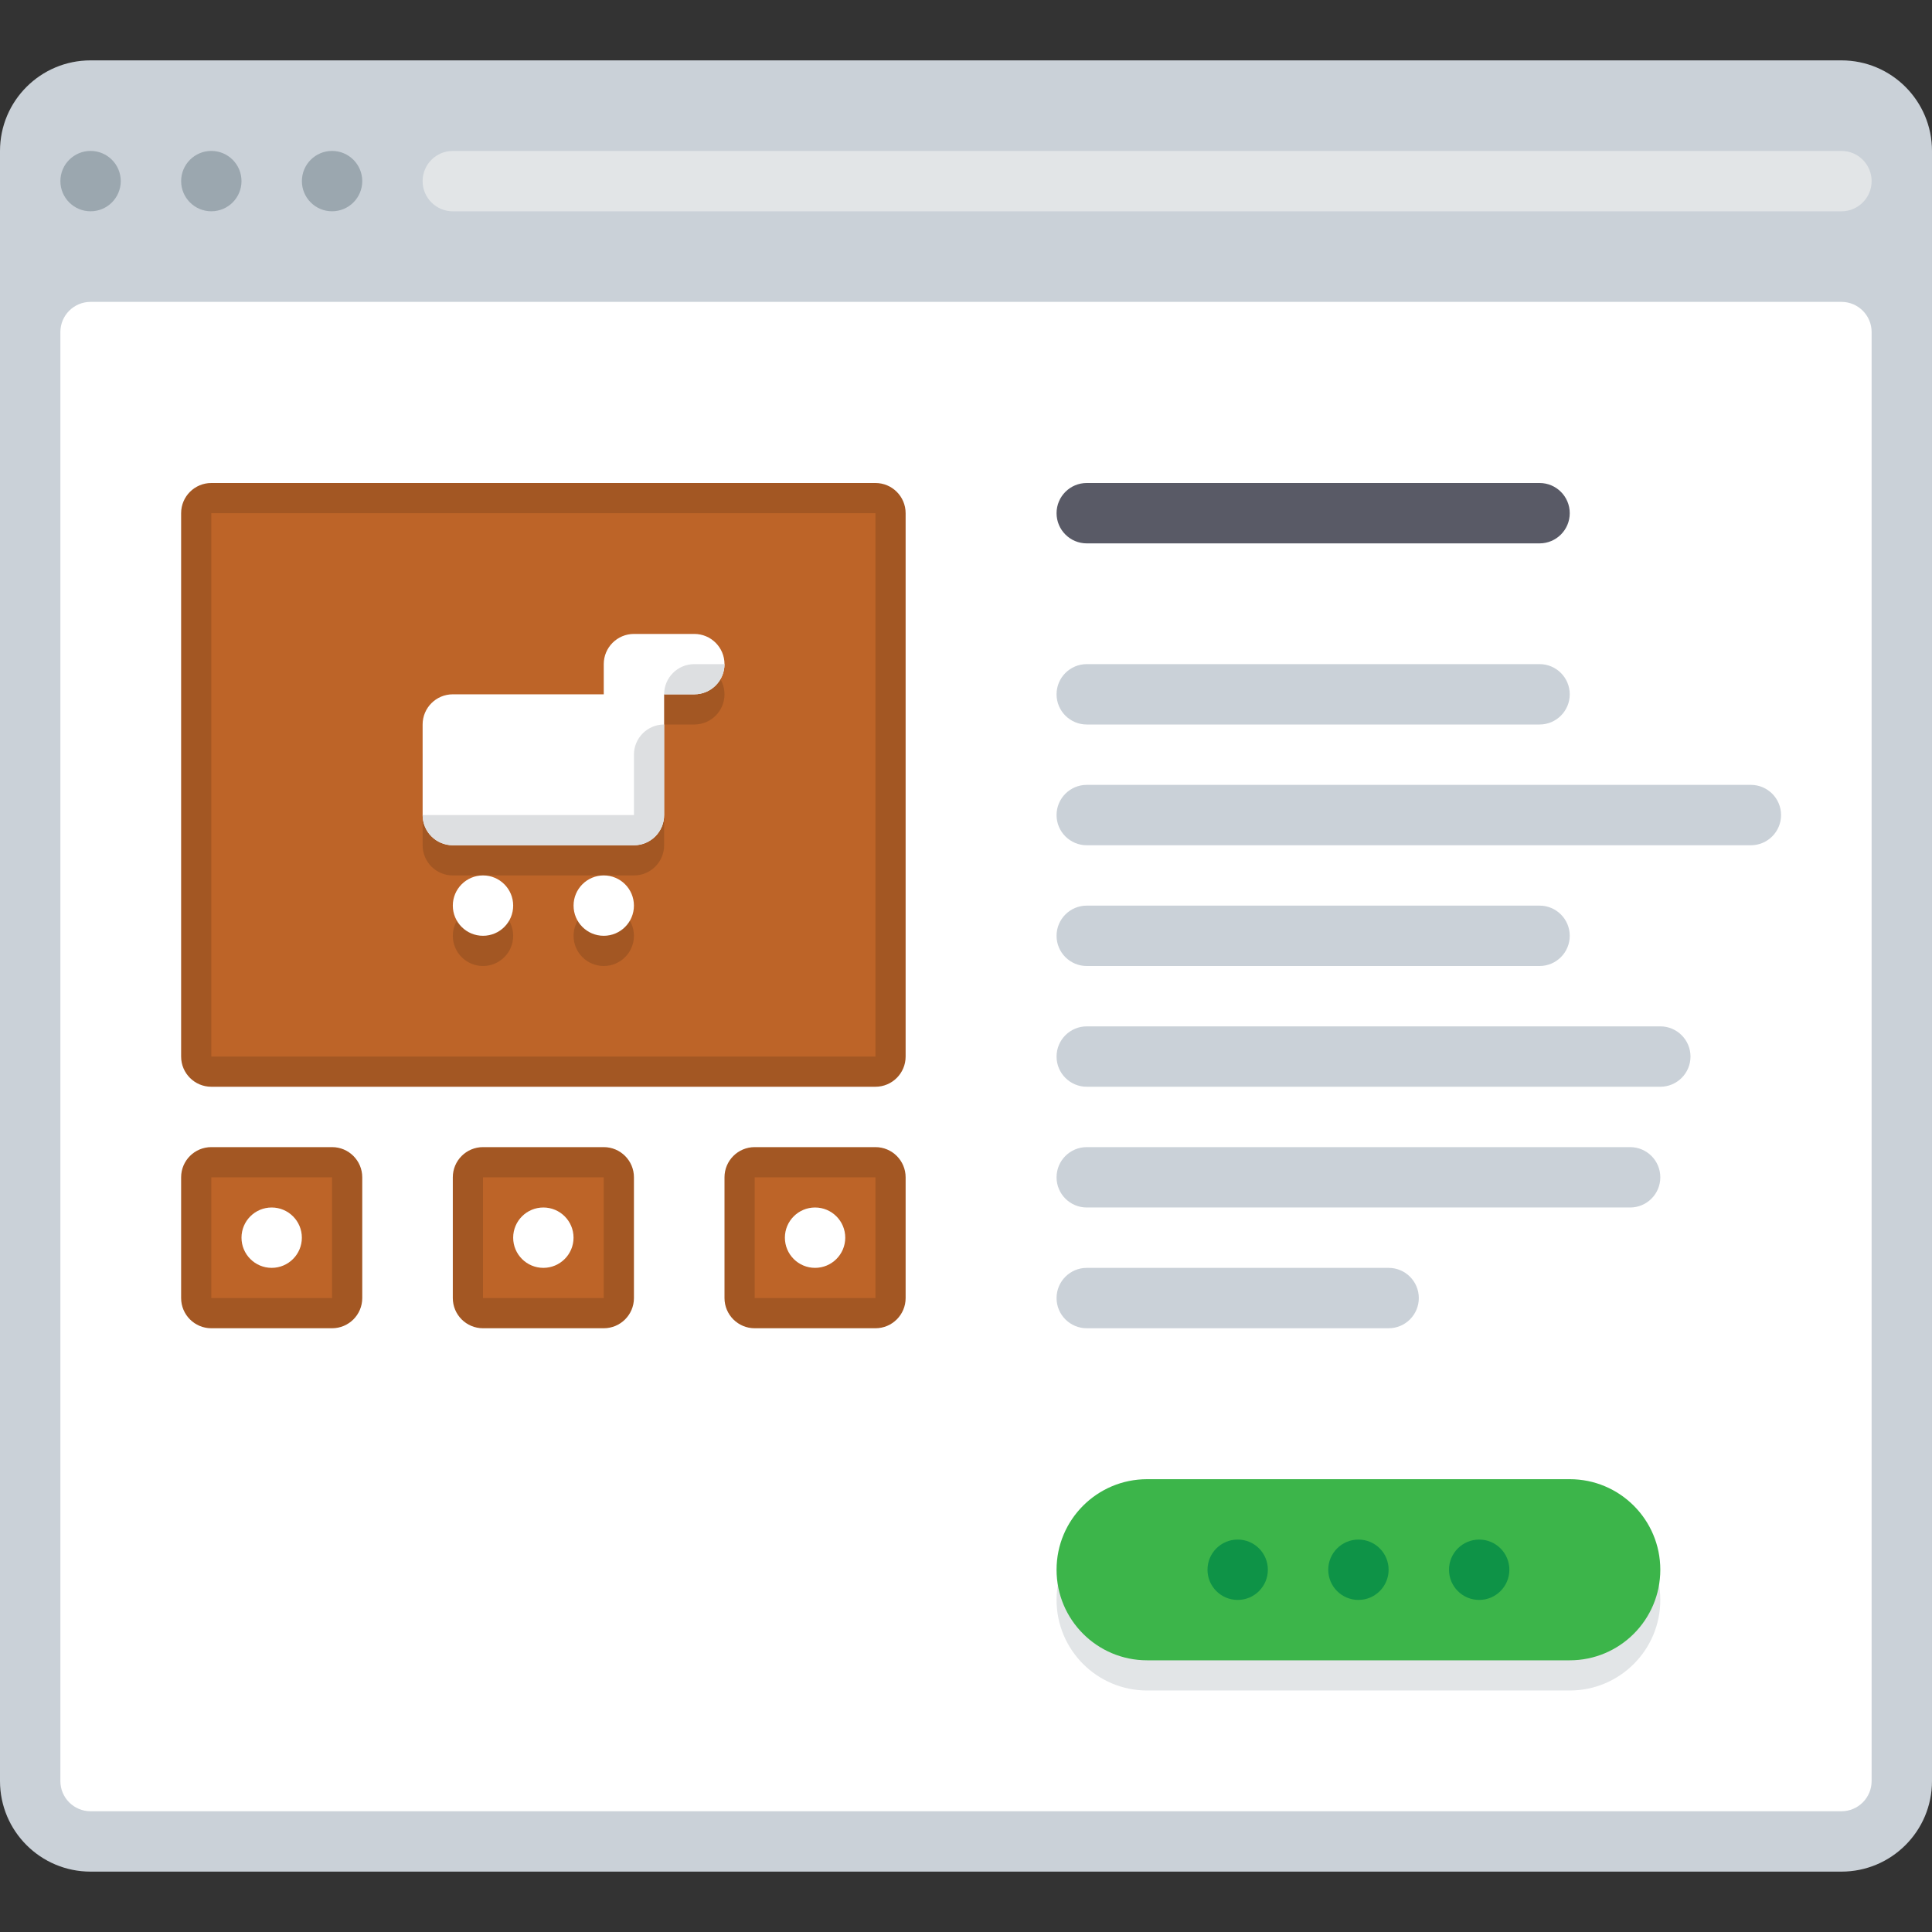 <?xml version="1.0" encoding="iso-8859-1"?>
<!-- Uploaded to: SVG Repo, www.svgrepo.com, Generator: SVG Repo Mixer Tools -->
<svg height="800px" width="800px" version="1.1" id="Layer_1" xmlns="http://www.w3.org/2000/svg" xmlns:xlink="http://www.w3.org/1999/xlink" 
	 viewBox="0 0 512.001 512.001" xml:space="preserve">
<rect x="0" y="0" width="512.001" height="512.001" fill="#333333" stroke="none"/>
<path style="fill:#CAD1D8;" d="M24,16h464c13.254,0,24,10.745,24,24v432c0,13.254-10.745,24-24,24H24C10.745,496,0,485.255,0,472V40
	C0,26.745,10.745,16,24,16z"/>
<g>
	<circle style="fill:#9BA7AF;" cx="24.002" cy="47.995" r="7.998"/>
	<circle style="fill:#9BA7AF;" cx="56.002" cy="47.995" r="7.998"/>
	<circle style="fill:#9BA7AF;" cx="88.002" cy="47.995" r="7.998"/>
</g>
<path style="fill:#FFFFFF;" d="M24,80h464c4.418,0,8,3.582,8,8v384c0,4.418-3.582,8-8,8H24c-4.418,0-8-3.582-8-8V88
	C16,83.582,19.582,80,24,80z"/>
<path style="fill:#E2E5E7;" d="M120,40h368c4.418,0,8,3.582,8,8l0,0c0,4.418-3.582,8-8,8H120c-4.418,0-8-3.582-8-8l0,0
	C112,43.582,115.582,40,120,40z"/>
<g>
	<path style="fill:#CAD1D8;" d="M288,272h152c4.418,0,8,3.582,8,8l0,0c0,4.418-3.582,8-8,8H288c-4.418,0-8-3.582-8-8l0,0
		C280,275.582,283.582,272,288,272z"/>
	<path style="fill:#CAD1D8;" d="M288,208h176c4.418,0,8,3.582,8,8.001l0,0c0,4.418-3.582,8-8,8H288c-4.418,0-8-3.582-8-8l0,0
		C280,211.582,283.582,208,288,208z"/>
	<path style="fill:#CAD1D8;" d="M288,240h120c4.418,0,8,3.582,8,8.001l0,0c0,4.418-3.582,8.001-8,8.001H288
		c-4.418,0-8-3.582-8-8.001l0,0C280,243.582,283.582,240,288,240z"/>
	<path style="fill:#CAD1D8;" d="M288,336h80c4.418,0,8,3.582,8,8l0,0c0,4.418-3.582,8-8,8h-80c-4.418,0-8-3.582-8-8l0,0
		C280,339.582,283.582,336,288,336z"/>
	<path style="fill:#CAD1D8;" d="M288,176h120c4.418,0,8,3.582,8,8.001l0,0c0,4.418-3.582,8-8,8H288c-4.418,0-8-3.582-8-8l0,0
		C280,179.582,283.582,176,288,176z"/>
	<path style="fill:#CAD1D8;" d="M288,304h144c4.418,0,8,3.582,8,8l0,0c0,4.418-3.582,8-8,8H288c-4.418,0-8-3.582-8-8l0,0
		C280,307.582,283.582,304,288,304z"/>
</g>
<path style="fill:#595A66;" d="M416,136.001L416,136.001c0,4.418-3.582,8-8,8H288c-4.418,0-8-3.582-8-8l0,0
	c0-4.418,3.582-8.001,8-8.001h120C412.418,128,416,131.582,416,136.001z"/>
<path style="fill:#BD6428;" d="M56,132h176c2.209,0,4,1.791,4,4v144c0,2.209-1.791,4-4,4H56c-2.209,0-4-1.791-4-4V136.001
	C52,133.791,53.791,132,56,132z"/>
<path style="fill:#A35723;" d="M232.001,136.001v144H56v-144H232.001 M232.001,128H56c-4.418,0-8,3.582-8,8.001v144
	c0,4.418,3.582,8,8,8h176c4.418,0,8-3.582,8-8v-144C240,131.582,236.418,128,232.001,128L232.001,128z"/>
<path style="fill:#BD6428;" d="M56,308h32c2.209,0,4,1.791,4,4v32c0,2.209-1.791,4-4,4H56c-2.209,0-4-1.791-4-4v-32
	C52,309.791,53.791,308,56,308z"/>
<path style="fill:#A35723;" d="M88,312v32H56v-32H88 M88,304H56c-4.418,0-8,3.582-8,8v32c0,4.418,3.582,8,8,8h32
	c4.418,0,8.001-3.582,8.001-8v-32C96,307.582,92.418,304,88,304L88,304z"/>
<path style="fill:#BD6428;" d="M128,308h32c2.209,0,4,1.791,4,4v32c0,2.209-1.791,4-4,4h-32c-2.209,0-4-1.791-4-4v-32
	C124,309.791,125.791,308,128,308z"/>
<path style="fill:#A35723;" d="M160,312v32h-32v-32H160 M160,304h-32c-4.418,0-8.001,3.582-8.001,8v32c0,4.418,3.582,8,8.001,8h32
	c4.418,0,8.001-3.582,8.001-8v-32C168.001,307.582,164.418,304,160,304L160,304z"/>
<path style="fill:#BD6428;" d="M200.001,308h32c2.209,0,4,1.791,4,4v32c0,2.209-1.791,4-4,4h-32c-2.209,0-4-1.791-4-4v-32
	C196,309.791,197.791,308,200.001,308z"/>
<g>
	<path style="fill:#A35723;" d="M232.001,312v32h-32v-32H232.001 M232.001,304h-32c-4.418,0-8.001,3.582-8.001,8v32
		c0,4.418,3.582,8,8.001,8h32c4.418,0,8-3.582,8-8v-32C240,307.582,236.418,304,232.001,304L232.001,304z"/>
	<circle style="fill:#A35723;" cx="128" cy="248.002" r="7.998"/>
	<circle style="fill:#A35723;" cx="160" cy="248.002" r="7.998"/>
	<path style="fill:#A35723;" d="M184.001,176h-16c-4.418,0-8.001,3.582-8.001,8.001v8h-40.001c-4.418,0-8,3.582-8,8.001v24.001
		c0,4.418,3.582,8.001,8,8.001h48c4.418,0,8.001-3.582,8.001-8.001V192h8.001c4.418,0,8-3.582,8-8.001S188.418,176,184.001,176z"/>
</g>
<g>
	<circle style="fill:#FFFFFF;" cx="128" cy="239.995" r="7.998"/>
	<circle style="fill:#FFFFFF;" cx="160" cy="239.995" r="7.998"/>
	<path style="fill:#FFFFFF;" d="M184.001,168.001h-16c-4.418,0-8.001,3.582-8.001,8v8.001h-40.001c-4.418,0-8,3.582-8,8.001v24.001
		c0,4.418,3.582,8,8,8h48c4.418,0,8.001-3.582,8.001-8v-32h8.001c4.418,0,8-3.582,8-8.001S188.418,168.001,184.001,168.001z"/>
</g>
<g>
	<path style="fill:#DDDFE1;" d="M184.001,176c-4.418,0-8.001,3.582-8.001,8.001h8.001c4.418,0,8-3.582,8-8.001H184.001z"/>
	<path style="fill:#DDDFE1;" d="M168.001,200.001v16H112c0,4.418,3.582,8,8,8h48c4.418,0,8-3.582,8-8V192
		C171.582,192,168.001,195.582,168.001,200.001z"/>
</g>
<path style="fill:#E2E5E7;" d="M304,400h112c13.254,0,24,10.745,24,24l0,0c0,13.254-10.745,24-24,24H304c-13.254,0-24-10.745-24-24
	l0,0C280,410.745,290.746,400,304,400z"/>
<path style="fill:#3CB54A;" d="M304,392h112c13.254,0,24,10.745,24,24l0,0c0,13.254-10.745,24-24,24H304c-13.254,0-24-10.745-24-24
	l0,0C280,402.746,290.746,392,304,392z"/>
<g>
	<circle style="fill:#0E9347;" cx="359.998" cy="416" r="7.998"/>
	<circle style="fill:#0E9347;" cx="391.998" cy="416" r="7.998"/>
	<circle style="fill:#0E9347;" cx="327.998" cy="416" r="7.998"/>
</g>
<g>
	<circle style="fill:#FFFFFF;" cx="143.995" cy="327.998" r="7.998"/>
	<circle style="fill:#FFFFFF;" cx="71.998" cy="327.998" r="7.998"/>
	<circle style="fill:#FFFFFF;" cx="216.002" cy="327.998" r="7.998"/>
</g>
</svg>